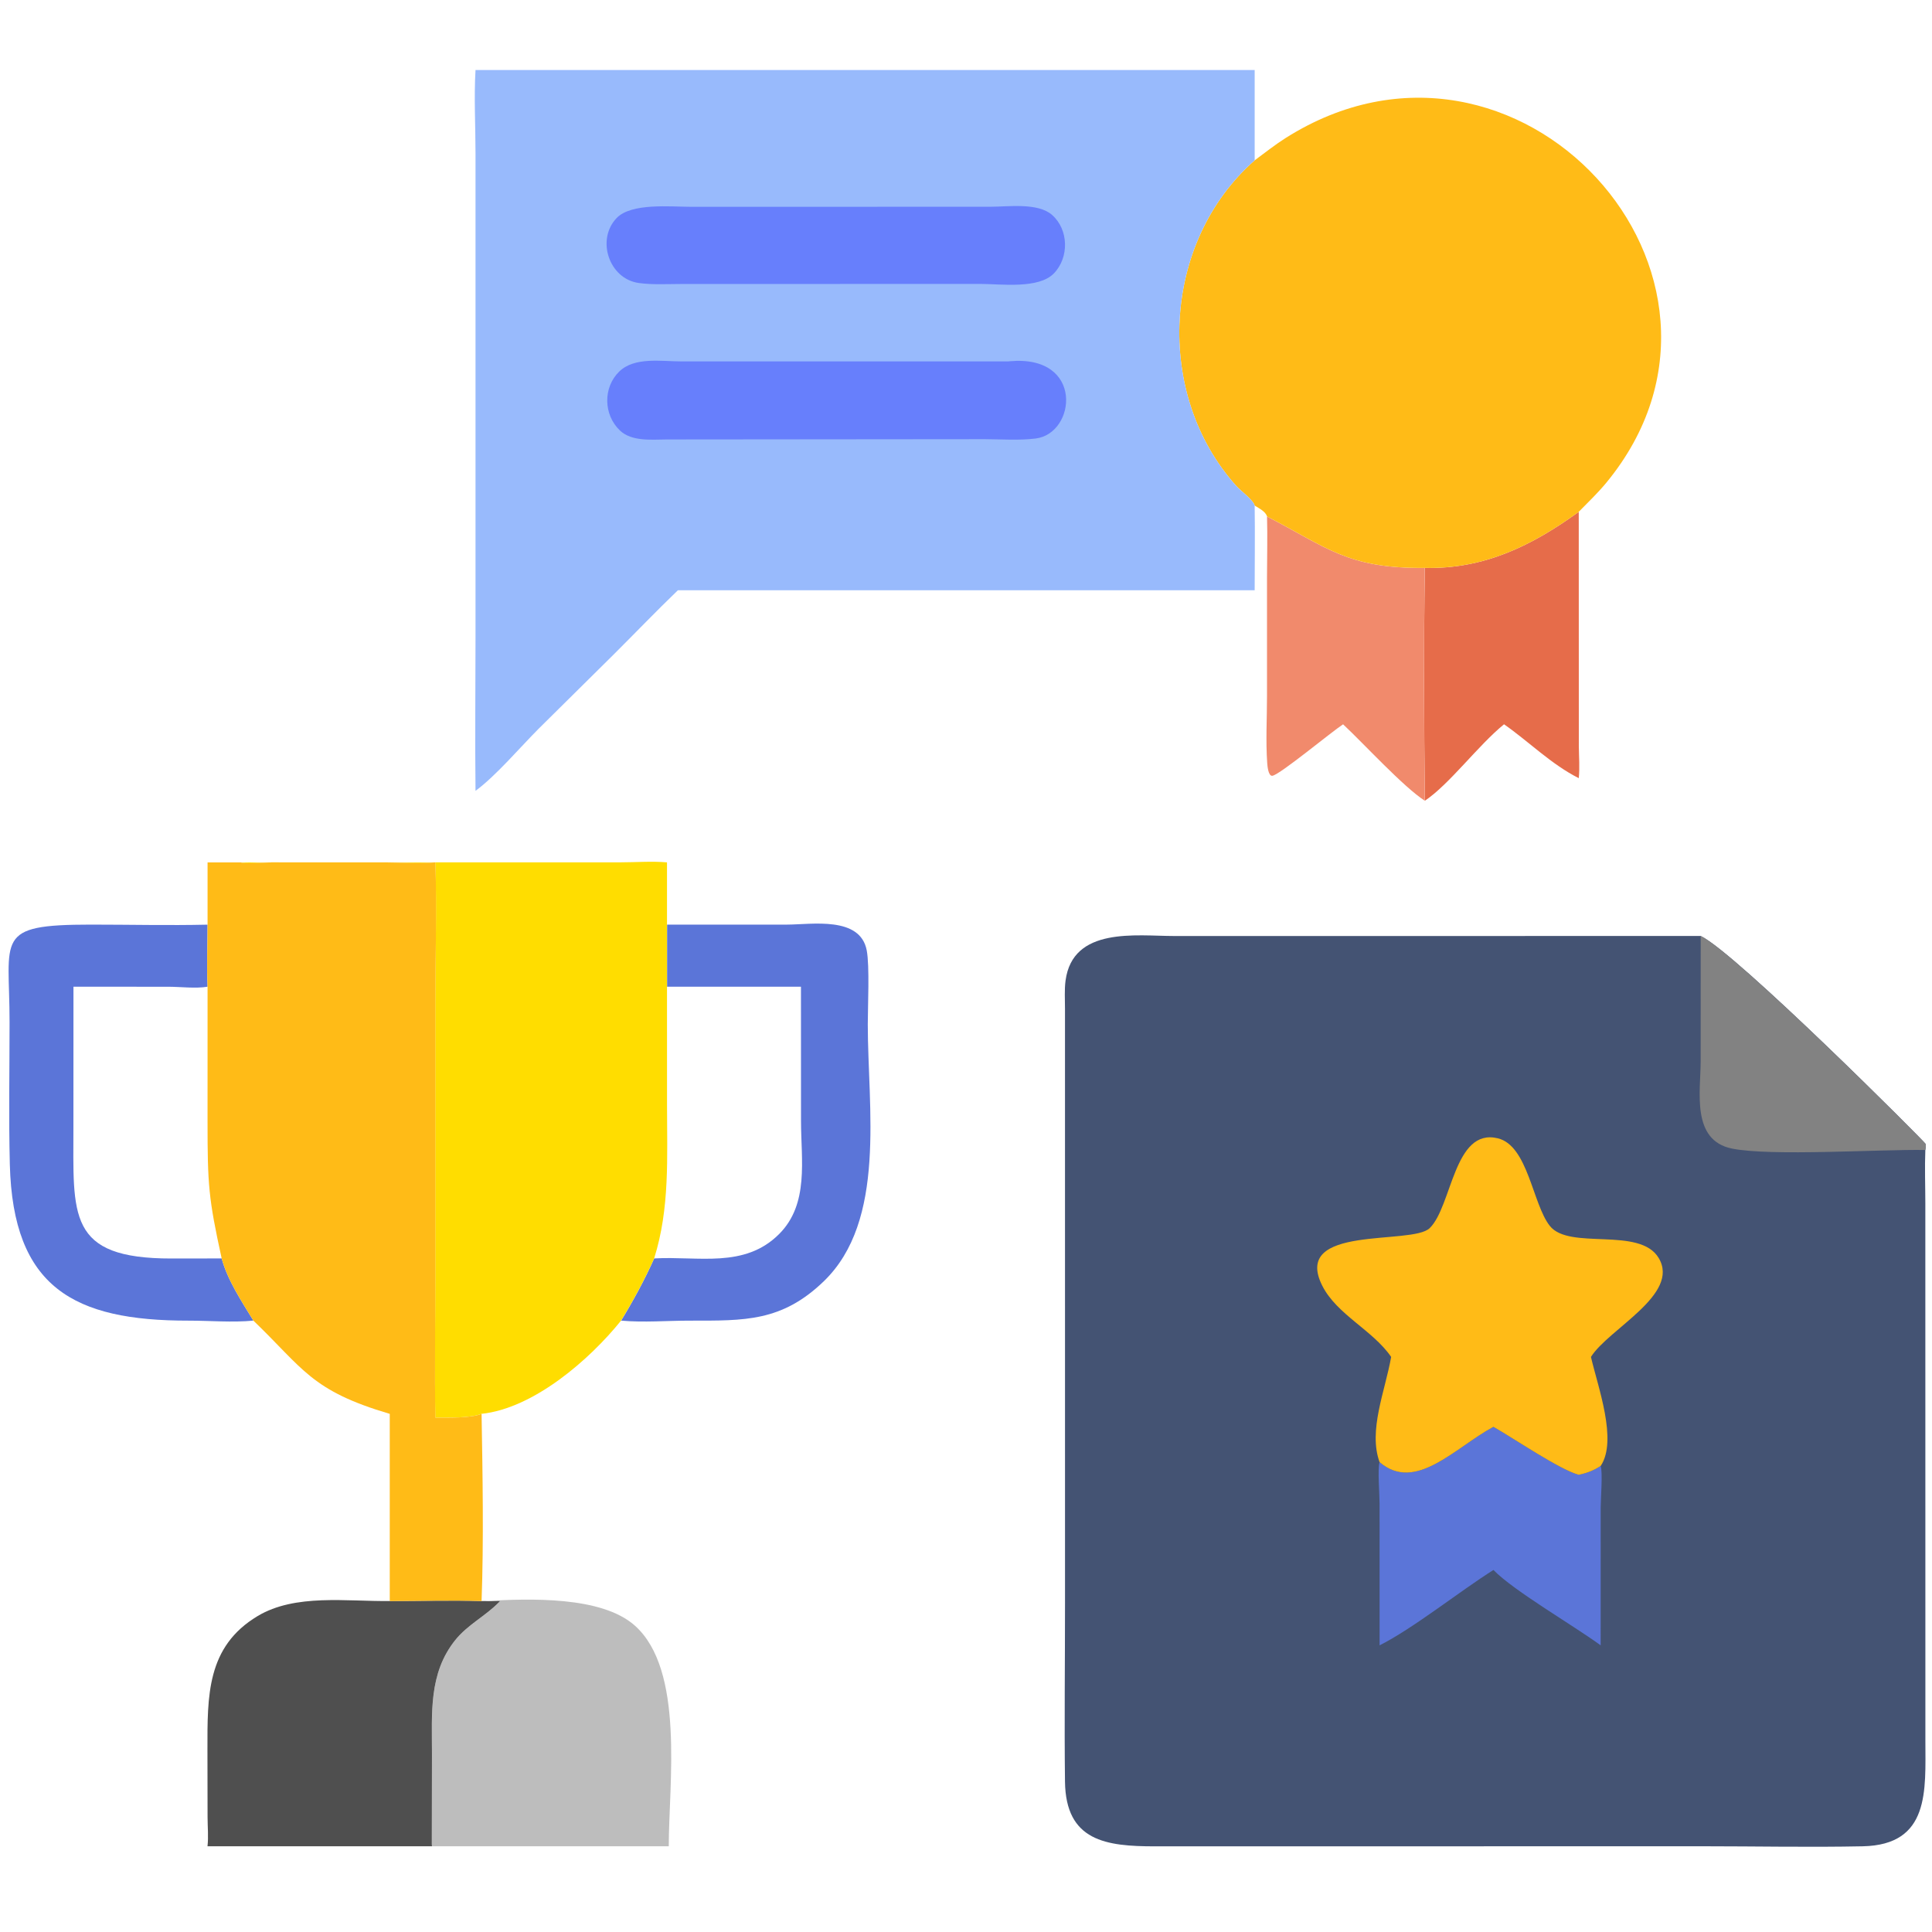 <svg width="80" height="80" viewBox="0 0 80 80" fill="none" xmlns="http://www.w3.org/2000/svg">
<path d="M59 23.515C61.448 23.575 63.449 22.59 65.373 21.193L65.376 30.908C65.38 31.341 65.418 31.791 65.373 32.222C64.241 31.653 63.313 30.714 62.279 29.991C61.208 30.861 60.017 32.478 59 33.157C58.966 29.949 58.951 26.723 59 23.515Z" fill="#E66C4A"/>
<path d="M52.465 21.387C54.929 22.657 55.797 23.551 58.998 23.515C58.949 26.723 58.964 29.949 58.998 33.157C58.101 32.577 56.466 30.786 55.614 29.992C55.122 30.313 53.005 32.072 52.688 32.123C52.515 32.15 52.481 31.708 52.473 31.601C52.408 30.69 52.464 29.736 52.464 28.821L52.464 23.916C52.465 23.073 52.488 22.229 52.465 21.387Z" fill="#F18A6C"/>
<path d="M20.079 66.296C21.939 66.19 24.9 66.087 26.28 67.306C28.358 69.144 27.693 73.854 27.692 76.451H17.89C17.882 76.373 17.883 76.398 17.883 76.327L17.889 72.621C17.89 70.953 17.742 69.297 18.852 67.914C19.365 67.274 20.097 66.924 20.661 66.347L20.711 66.296C20.498 66.291 20.292 66.321 20.079 66.296Z" fill="#BDBDBD"/>
<path d="M16.136 66.295C17.4 66.294 18.675 66.257 19.938 66.295H20.078C20.29 66.32 20.497 66.291 20.709 66.295L20.659 66.347C20.095 66.923 19.364 67.273 18.85 67.914C17.741 69.297 17.889 70.953 17.887 72.62L17.881 76.327C17.881 76.398 17.881 76.372 17.888 76.451H8.592C8.636 76.066 8.596 75.639 8.595 75.249L8.59 72.471C8.588 70.224 8.551 68.187 10.667 66.918C12.227 65.983 14.365 66.318 16.136 66.295Z" fill="#4F4F4F"/>
<path d="M10.492 54.684C9.616 54.769 8.691 54.684 7.809 54.685C3.058 54.69 0.538 53.317 0.407 48.218C0.357 46.257 0.396 44.286 0.396 42.325C0.397 38.814 -0.268 38.287 3.756 38.286C5.367 38.286 6.985 38.325 8.595 38.288C8.594 39.139 8.557 40.008 8.595 40.858L8.594 46.424C8.594 49.057 8.632 49.612 9.179 52.109C9.424 53.014 10.007 53.887 10.492 54.684ZM3.042 40.858L3.04 46.627C3.041 50.328 2.762 52.117 7.104 52.112L9.179 52.109C8.632 49.612 8.594 49.057 8.594 46.424L8.595 40.858C8.083 40.94 7.486 40.86 6.962 40.859L3.042 40.858Z" fill="#5B75D8"/>
<path d="M27.622 38.288L32.597 38.286C33.613 38.283 35.619 37.925 35.89 39.356C36.013 40.004 35.933 41.687 35.933 42.419C35.933 45.866 36.718 50.543 34.109 53.057C32.368 54.735 30.828 54.685 28.57 54.685C27.631 54.684 26.652 54.769 25.719 54.684C26.232 53.842 26.685 53.01 27.089 52.109C27.744 50.041 27.623 47.896 27.623 45.757L27.622 40.858V38.288ZM27.622 40.858L27.623 45.757C27.623 47.896 27.744 50.041 27.089 52.109C28.907 52.004 30.825 52.537 32.263 51.098C33.511 49.849 33.168 48.026 33.168 46.416L33.166 40.858H27.622Z" fill="#5B75D8"/>
<path d="M9.969 35.709L25.717 35.707C26.348 35.706 26.991 35.654 27.619 35.709V38.288V40.858L27.62 45.757C27.62 47.896 27.741 50.041 27.086 52.109C26.682 53.009 26.229 53.842 25.716 54.684C24.421 56.293 22.104 58.317 19.938 58.544C19.489 58.727 18.53 58.7 18.026 58.703C17.99 56.79 18.026 54.869 18.025 52.956L18.025 41.481C18.025 39.588 18.088 37.591 18.026 35.709C17.33 35.773 16.581 35.711 15.88 35.71L11.239 35.708C11.018 35.708 10.11 35.784 9.969 35.709Z" fill="#FFDD00"/>
<path d="M8.595 35.709H9.972C10.113 35.784 11.021 35.709 11.243 35.708L15.883 35.71C16.584 35.711 17.334 35.773 18.029 35.709C18.091 37.592 18.029 39.588 18.029 41.481L18.029 52.956C18.029 54.87 17.993 56.791 18.029 58.704C18.534 58.701 19.493 58.727 19.941 58.545C19.984 61.028 20.032 63.819 19.941 66.296C18.678 66.258 17.403 66.295 16.139 66.296V58.545C12.875 57.584 12.561 56.67 10.492 54.684C10.007 53.887 9.424 53.014 9.179 52.109C8.632 49.612 8.594 49.057 8.594 46.425L8.595 40.858C8.557 40.008 8.594 39.14 8.595 38.288V35.709Z" fill="#FFBB17"/>
<path d="M51.954 6.638C52.375 6.328 52.79 5.997 53.232 5.717C62.822 -0.352 73.549 11.434 66.52 19.981C66.169 20.407 65.76 20.799 65.373 21.193C63.449 22.59 61.448 23.575 59.001 23.515C55.799 23.551 54.931 22.657 52.467 21.387C52.4 21.173 52.133 21.049 51.954 20.936C51.893 20.702 51.379 20.33 51.202 20.134C47.772 16.329 48.101 10.024 51.954 6.638Z" fill="#FFBB17"/>
<path d="M19.69 2.9H51.953V6.638C48.101 10.024 47.772 16.329 51.202 20.134C51.379 20.33 51.893 20.702 51.953 20.936C51.971 22.104 51.953 23.274 51.953 24.442H28.07C27.17 25.307 26.308 26.207 25.425 27.087L22.299 30.18C21.541 30.941 20.525 32.135 19.69 32.747C19.665 30.638 19.69 28.525 19.69 26.415L19.69 6.356C19.69 5.215 19.623 4.037 19.69 2.9Z" fill="#98BAFC"/>
<path d="M28.623 8.564L41.023 8.561C41.742 8.56 42.975 8.383 43.562 8.898C44.256 9.507 44.275 10.663 43.641 11.319C43.007 11.975 41.459 11.759 40.59 11.756L28.166 11.76C27.604 11.761 27.019 11.795 26.461 11.72C25.214 11.554 24.677 9.914 25.537 9.025C26.146 8.395 27.77 8.562 28.623 8.564Z" fill="#677FFC"/>
<path d="M41.741 14.966L41.82 14.958C44.9 14.686 44.561 17.952 42.884 18.158C42.199 18.242 41.478 18.189 40.789 18.185L27.621 18.197C26.994 18.2 26.161 18.293 25.67 17.826C24.985 17.174 24.964 16.045 25.641 15.385C26.271 14.771 27.385 14.964 28.185 14.965L41.741 14.966Z" fill="#677FFC"/>
<path d="M79.724 47.619C79.695 48.349 79.723 49.091 79.724 49.823L79.726 72.085C79.727 74.132 79.924 76.394 77.131 76.451C74.933 76.496 72.723 76.45 70.524 76.45L47.828 76.453C45.806 76.453 44.13 76.242 44.099 73.773C44.069 71.298 44.101 68.818 44.1 66.343L44.099 41.774C44.1 41.391 44.071 40.983 44.122 40.605C44.422 38.363 47.049 38.757 48.608 38.758L70.422 38.757C71.874 39.443 79.705 47.283 79.732 47.363C79.758 47.439 79.736 47.541 79.724 47.619Z" fill="#445373"/>
<path d="M70.422 38.757C71.873 39.443 79.705 47.283 79.732 47.363C79.757 47.439 79.736 47.541 79.724 47.619C77.869 47.585 73.327 47.887 71.718 47.56C70.018 47.215 70.421 45.193 70.421 43.934L70.422 38.757Z" fill="#828282"/>
<path d="M61.84 59.082C62.687 59.565 64.552 60.833 65.34 61.058L65.371 61.067C65.717 60.995 65.982 60.895 66.28 60.702C66.37 60.969 66.282 62.07 66.281 62.417L66.28 68.13C65.175 67.319 62.685 65.878 61.84 65.009C60.441 65.891 58.508 67.437 57.126 68.13L57.125 62.26C57.125 61.887 57.037 60.807 57.126 60.543C58.617 61.822 60.254 59.934 61.84 59.082Z" fill="#5B75D8"/>
<path d="M57.605 56.187C56.843 55.077 55.357 54.437 54.753 53.24C53.469 50.692 58.459 51.575 59.2 50.855C60.129 49.951 60.197 46.691 62.022 47.135C63.274 47.44 63.458 49.857 64.174 50.761C64.984 51.786 67.898 50.772 68.684 52.093C69.584 53.604 66.601 55.029 65.878 56.187C66.157 57.409 66.993 59.641 66.28 60.702C65.981 60.895 65.716 60.996 65.37 61.068L65.339 61.058C64.552 60.833 62.687 59.565 61.84 59.082C60.253 59.935 58.617 61.822 57.125 60.543C56.651 59.235 57.353 57.608 57.605 56.187Z" fill="#FFBB17"/>
</svg>
